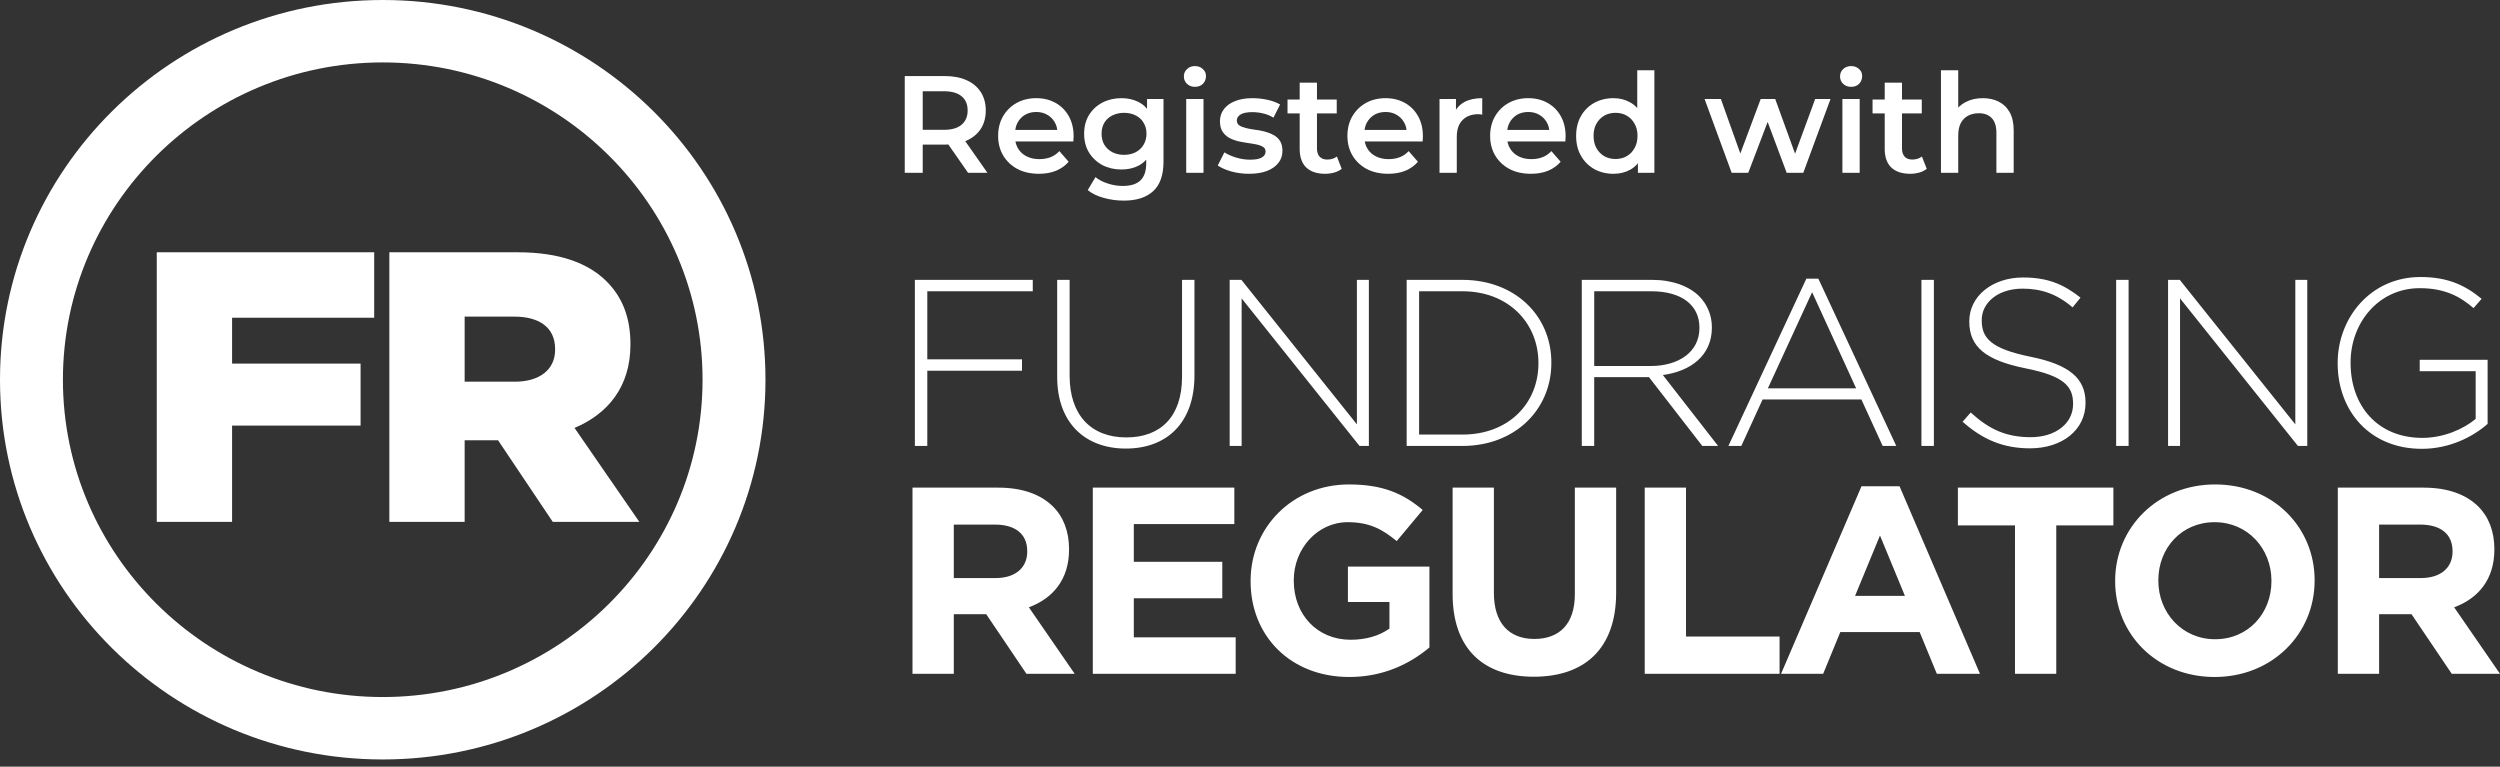 <svg width="150" height="46" viewBox="0 0 150 46" fill="none" xmlns="http://www.w3.org/2000/svg">
<rect x="0" y="0" width="150" height="46" fill="#333333" stroke="none"/>
<g clip-path="url(#clip0_3797_1024)">
<path fill-rule="evenodd" clip-rule="evenodd" d="M22.964 0C10.281 0 0 10.2 0 22.783C0 35.367 10.281 45.568 22.964 45.568C35.647 45.568 45.928 35.367 45.928 22.783C45.928 10.2 35.647 0 22.964 0ZM22.964 3.745C33.545 3.745 42.153 12.286 42.153 22.783C42.153 33.281 33.545 41.822 22.964 41.822C12.383 41.822 3.775 33.281 3.775 22.783C3.775 12.286 12.383 3.745 22.964 3.745Z" fill="white"/>
<path fill-rule="evenodd" clip-rule="evenodd" d="M9.406 15.137H22.451V19.066H13.925V21.816H21.635V25.537H13.925V31.314H9.406V15.137ZM30.884 22.902C32.398 22.902 33.307 22.163 33.307 20.984V20.938C33.307 19.644 32.352 18.997 30.861 18.997H27.879V22.902H30.884ZM23.361 15.137H31.07C33.563 15.137 35.286 15.784 36.382 16.871C37.336 17.818 37.826 19.043 37.826 20.638V20.684C37.826 23.18 36.498 24.821 34.471 25.675L38.361 31.314H33.167L29.883 26.415H27.879V31.314H23.361V15.137Z" fill="white"/>
<path fill-rule="evenodd" clip-rule="evenodd" d="M54.892 16.791H61.966V17.476H55.638V21.561H61.32V22.245H55.638V26.757H54.892V16.791ZM63.431 22.614V16.792H64.177V22.543C64.177 24.892 65.454 26.245 67.578 26.245C69.616 26.245 70.922 25.02 70.922 22.614V16.792H71.667V22.529C71.667 25.391 69.989 26.914 67.549 26.914C65.139 26.914 63.431 25.406 63.431 22.614ZM73.78 16.791H74.483L81.414 25.462V16.791H82.132V26.757H81.572L74.498 17.903V26.757H73.78V16.791ZM87.744 26.074C90.541 26.074 92.306 24.181 92.306 21.803V21.774C92.306 19.411 90.541 17.476 87.744 17.476H85.146V26.074H87.744ZM84.4 16.792H87.744C90.9 16.792 93.081 18.942 93.081 21.747V21.774C93.081 24.579 90.9 26.757 87.744 26.757H84.4V16.792ZM99.039 21.96C100.718 21.96 101.966 21.12 101.966 19.682V19.654C101.966 18.316 100.905 17.476 99.082 17.476H95.653V21.96H99.039ZM94.907 16.792H99.125C100.36 16.792 101.35 17.177 101.952 17.774C102.425 18.244 102.713 18.913 102.713 19.625V19.654C102.713 21.319 101.464 22.273 99.771 22.501L103.086 26.757H102.138L98.939 22.629H95.652V26.756H94.907V16.792H94.907ZM111.368 23.299L108.727 17.532L106.073 23.298H111.368V23.299ZM108.382 16.72H109.101L113.777 26.757H112.96L111.683 23.967H105.756L104.479 26.757H103.704L108.382 16.72ZM115.286 26.757H116.033V16.791H115.286V26.757ZM117.756 25.305L118.243 24.75C119.348 25.76 120.367 26.231 121.845 26.231C123.352 26.231 124.385 25.391 124.385 24.251V24.223C124.385 23.17 123.825 22.557 121.544 22.102C119.134 21.619 118.157 20.806 118.157 19.298V19.269C118.157 17.788 119.52 16.649 121.386 16.649C122.849 16.649 123.81 17.049 124.83 17.859L124.356 18.443C123.409 17.631 122.462 17.319 121.357 17.319C119.879 17.319 118.904 18.158 118.904 19.198V19.227C118.904 20.28 119.449 20.921 121.83 21.405C124.155 21.874 125.132 22.7 125.132 24.152V24.181C125.132 25.789 123.739 26.9 121.802 26.9C120.194 26.9 118.961 26.373 117.756 25.305ZM126.969 26.757H127.716V16.791H126.969L126.969 26.757ZM130.084 16.791H130.787L137.719 25.462V16.791H138.436V26.757H137.876L130.802 17.903V26.757H130.084V16.791ZM140.26 21.803V21.774C140.26 19.084 142.226 16.621 145.226 16.621C146.861 16.621 147.894 17.105 148.898 17.93L148.411 18.486C147.621 17.803 146.703 17.29 145.183 17.29C142.742 17.29 141.035 19.341 141.035 21.747V21.774C141.035 24.352 142.657 26.273 145.34 26.273C146.617 26.273 147.808 25.747 148.54 25.134V22.273H145.183V21.589H149.257V25.433C148.354 26.23 146.948 26.929 145.312 26.929C142.141 26.929 140.26 24.608 140.26 21.803Z" fill="white"/>
<path fill-rule="evenodd" clip-rule="evenodd" d="M59.736 34.684C60.942 34.684 61.634 34.045 61.634 33.103V33.071C61.634 32.018 60.895 31.475 59.688 31.475H57.228V34.684H59.736ZM54.75 29.258H59.897C61.329 29.258 62.438 29.656 63.178 30.39C63.806 31.012 64.143 31.89 64.143 32.944V32.976C64.143 34.779 63.162 35.911 61.731 36.438L64.481 40.427H61.586L59.173 36.852H57.228V40.427H54.75V29.258ZM65.569 29.258H74.06V31.444H68.029V33.71H73.337V35.896H68.029V38.241H74.141V40.427H65.569V29.258ZM75.036 34.875V34.843C75.036 31.667 77.529 29.067 80.938 29.067C82.966 29.067 84.189 29.609 85.362 30.598L83.803 32.465C82.933 31.747 82.16 31.331 80.859 31.331C79.057 31.331 77.626 32.911 77.626 34.81V34.843C77.626 36.885 79.041 38.385 81.035 38.385C81.936 38.385 82.741 38.161 83.367 37.715V36.119H80.875V33.997H85.765V38.848C84.606 39.821 83.014 40.619 80.955 40.619C77.449 40.619 75.036 38.178 75.036 34.875ZM87.157 35.64V29.258H89.634V35.577C89.634 37.396 90.552 38.337 92.063 38.337C93.574 38.337 94.491 37.428 94.491 35.655V29.258H96.969V35.56C96.969 38.943 95.055 40.603 92.03 40.603C89.007 40.603 87.157 38.928 87.157 35.64ZM98.683 29.258H101.16V38.193H106.774V40.427H98.683V29.258ZM114.295 35.752L112.799 32.13L111.304 35.752H114.295ZM111.689 29.177H113.973L118.798 40.427H116.209L115.179 37.922H110.419L109.39 40.427H106.864L111.689 29.177ZM120.9 31.523H117.474V29.258H126.803V31.523H123.376V40.427H120.899L120.9 31.523ZM136.287 34.875V34.843C136.287 32.928 134.872 31.331 132.878 31.331C130.882 31.331 129.5 32.896 129.5 34.81V34.843C129.5 36.757 130.915 38.354 132.909 38.354C134.904 38.354 136.287 36.789 136.287 34.875ZM126.909 34.875V34.843C126.909 31.667 129.435 29.067 132.909 29.067C136.384 29.067 138.877 31.635 138.877 34.81V34.843C138.877 38.018 136.351 40.619 132.878 40.619C129.404 40.619 126.909 38.05 126.909 34.875ZM145.255 34.684C146.461 34.684 147.153 34.045 147.153 33.103V33.071C147.153 32.018 146.412 31.475 145.206 31.475H142.746V34.684H145.255ZM140.269 29.258H145.416C146.847 29.258 147.957 29.656 148.697 30.39C149.324 31.012 149.662 31.89 149.662 32.944V32.976C149.662 34.779 148.681 35.911 147.249 36.438L150 40.427H147.105L144.691 36.852H142.746V40.427H140.269V29.258Z" fill="white"/>
<path d="M54.285 10.369V4.563H56.674C57.188 4.563 57.628 4.646 57.993 4.811C58.364 4.977 58.648 5.215 58.847 5.525C59.047 5.835 59.146 6.202 59.146 6.628C59.146 7.054 59.047 7.422 58.847 7.731C58.648 8.036 58.364 8.271 57.993 8.437C57.628 8.597 57.188 8.677 56.674 8.677H54.882L55.363 8.188V10.369H54.285ZM58.084 10.369L56.616 8.262H57.769L59.246 10.369H58.084ZM55.363 8.304L54.882 7.79H56.624C57.1 7.79 57.456 7.687 57.694 7.483C57.938 7.278 58.059 6.993 58.059 6.628C58.059 6.258 57.938 5.973 57.694 5.774C57.456 5.575 57.1 5.475 56.624 5.475H54.882L55.363 4.944V8.304Z" fill="white"/>
<path d="M62.335 10.427C61.843 10.427 61.412 10.331 61.041 10.137C60.676 9.938 60.391 9.667 60.187 9.324C59.987 8.981 59.888 8.591 59.888 8.155C59.888 7.712 59.985 7.322 60.178 6.985C60.377 6.642 60.648 6.374 60.991 6.18C61.34 5.987 61.735 5.89 62.178 5.89C62.609 5.89 62.993 5.984 63.331 6.172C63.668 6.36 63.933 6.625 64.127 6.968C64.32 7.311 64.417 7.715 64.417 8.179C64.417 8.224 64.415 8.273 64.409 8.329C64.409 8.384 64.406 8.437 64.401 8.486H60.709V7.798H63.853L63.447 8.013C63.452 7.759 63.4 7.535 63.289 7.342C63.178 7.148 63.026 6.996 62.833 6.885C62.645 6.775 62.426 6.719 62.178 6.719C61.923 6.719 61.699 6.775 61.506 6.885C61.318 6.996 61.168 7.151 61.058 7.35C60.953 7.543 60.9 7.773 60.9 8.038V8.204C60.9 8.47 60.961 8.705 61.083 8.909C61.204 9.114 61.376 9.272 61.597 9.382C61.818 9.493 62.072 9.548 62.36 9.548C62.609 9.548 62.833 9.509 63.032 9.432C63.231 9.355 63.408 9.233 63.563 9.067L64.119 9.706C63.92 9.938 63.668 10.118 63.364 10.245C63.065 10.367 62.722 10.427 62.335 10.427Z" fill="white"/>
<path d="M67.421 12.037C67.012 12.037 66.611 11.981 66.218 11.871C65.831 11.766 65.513 11.611 65.264 11.406L65.728 10.627C65.922 10.787 66.165 10.914 66.459 11.008C66.757 11.108 67.059 11.157 67.363 11.157C67.849 11.157 68.206 11.044 68.433 10.817C68.66 10.596 68.773 10.261 68.773 9.814V9.026L68.856 8.022L68.823 7.018V5.94H69.81V9.697C69.81 10.499 69.605 11.088 69.196 11.464C68.787 11.846 68.195 12.037 67.421 12.037ZM67.288 10.17C66.868 10.17 66.486 10.082 66.143 9.905C65.806 9.722 65.538 9.471 65.339 9.15C65.145 8.829 65.048 8.453 65.048 8.022C65.048 7.596 65.145 7.223 65.339 6.902C65.538 6.581 65.806 6.332 66.143 6.155C66.486 5.978 66.868 5.89 67.288 5.89C67.664 5.89 68.001 5.965 68.3 6.114C68.599 6.263 68.837 6.495 69.013 6.811C69.196 7.126 69.287 7.53 69.287 8.022C69.287 8.514 69.196 8.92 69.013 9.241C68.837 9.556 68.599 9.791 68.3 9.946C68.001 10.096 67.664 10.17 67.288 10.17ZM67.446 9.291C67.706 9.291 67.938 9.238 68.142 9.133C68.347 9.023 68.505 8.873 68.615 8.685C68.731 8.492 68.79 8.271 68.79 8.022C68.79 7.773 68.731 7.554 68.615 7.366C68.505 7.173 68.347 7.026 68.142 6.927C67.938 6.822 67.706 6.769 67.446 6.769C67.186 6.769 66.951 6.822 66.741 6.927C66.536 7.026 66.376 7.173 66.259 7.366C66.149 7.554 66.094 7.773 66.094 8.022C66.094 8.271 66.149 8.492 66.259 8.685C66.376 8.873 66.536 9.023 66.741 9.133C66.951 9.238 67.186 9.291 67.446 9.291Z" fill="white"/>
<path d="M71.173 10.369V5.94H72.21V10.369H71.173ZM71.696 5.21C71.502 5.21 71.342 5.149 71.215 5.027C71.093 4.905 71.032 4.759 71.032 4.587C71.032 4.411 71.093 4.264 71.215 4.148C71.342 4.026 71.502 3.965 71.696 3.965C71.889 3.965 72.047 4.023 72.168 4.14C72.296 4.25 72.359 4.391 72.359 4.563C72.359 4.745 72.299 4.9 72.177 5.027C72.055 5.149 71.895 5.21 71.696 5.21Z" fill="white"/>
<path d="M74.94 10.427C74.569 10.427 74.213 10.38 73.87 10.286C73.532 10.187 73.264 10.068 73.065 9.93L73.463 9.142C73.662 9.269 73.9 9.374 74.177 9.457C74.453 9.54 74.73 9.581 75.006 9.581C75.332 9.581 75.567 9.537 75.711 9.449C75.861 9.36 75.935 9.241 75.935 9.092C75.935 8.97 75.885 8.879 75.786 8.818C75.686 8.752 75.556 8.702 75.396 8.669C75.236 8.636 75.056 8.605 74.857 8.578C74.663 8.55 74.467 8.514 74.268 8.47C74.074 8.42 73.897 8.351 73.737 8.262C73.576 8.168 73.447 8.044 73.347 7.889C73.248 7.734 73.198 7.53 73.198 7.275C73.198 6.993 73.278 6.75 73.438 6.545C73.599 6.335 73.823 6.175 74.11 6.064C74.403 5.948 74.749 5.89 75.147 5.89C75.446 5.89 75.747 5.923 76.051 5.989C76.356 6.056 76.607 6.15 76.806 6.271L76.408 7.06C76.198 6.932 75.985 6.847 75.769 6.802C75.559 6.753 75.349 6.728 75.139 6.728C74.824 6.728 74.589 6.775 74.434 6.869C74.284 6.963 74.21 7.082 74.21 7.225C74.21 7.358 74.26 7.458 74.359 7.524C74.459 7.59 74.589 7.643 74.749 7.682C74.909 7.72 75.086 7.754 75.28 7.781C75.479 7.803 75.675 7.839 75.869 7.889C76.062 7.939 76.239 8.008 76.4 8.096C76.566 8.179 76.698 8.298 76.798 8.453C76.897 8.608 76.947 8.81 76.947 9.059C76.947 9.335 76.864 9.576 76.698 9.78C76.538 9.985 76.308 10.145 76.01 10.261C75.711 10.372 75.355 10.427 74.94 10.427Z" fill="white"/>
<path d="M79.508 10.427C79.021 10.427 78.645 10.303 78.379 10.054C78.114 9.8 77.981 9.426 77.981 8.934V4.961H79.018V8.909C79.018 9.12 79.071 9.283 79.176 9.399C79.286 9.515 79.438 9.573 79.632 9.573C79.864 9.573 80.058 9.512 80.213 9.391L80.503 10.129C80.381 10.228 80.232 10.303 80.055 10.353C79.878 10.403 79.696 10.427 79.508 10.427ZM77.251 6.802V5.973H80.204V6.802H77.251Z" fill="white"/>
<path d="M83.292 10.427C82.8 10.427 82.369 10.331 81.998 10.137C81.633 9.938 81.349 9.667 81.144 9.324C80.945 8.981 80.845 8.591 80.845 8.155C80.845 7.712 80.942 7.322 81.135 6.985C81.335 6.642 81.606 6.374 81.948 6.18C82.297 5.987 82.692 5.89 83.135 5.89C83.566 5.89 83.95 5.984 84.288 6.172C84.625 6.36 84.891 6.625 85.084 6.968C85.278 7.311 85.374 7.715 85.374 8.179C85.374 8.224 85.372 8.273 85.366 8.329C85.366 8.384 85.363 8.437 85.358 8.486H81.666V7.798H84.81L84.404 8.013C84.409 7.759 84.357 7.535 84.246 7.342C84.136 7.148 83.984 6.996 83.79 6.885C83.602 6.775 83.384 6.719 83.135 6.719C82.88 6.719 82.656 6.775 82.463 6.885C82.275 6.996 82.126 7.151 82.015 7.35C81.91 7.543 81.857 7.773 81.857 8.038V8.204C81.857 8.47 81.918 8.705 82.04 8.909C82.161 9.114 82.333 9.272 82.554 9.382C82.775 9.493 83.03 9.548 83.317 9.548C83.566 9.548 83.79 9.509 83.989 9.432C84.188 9.355 84.365 9.233 84.52 9.067L85.076 9.706C84.877 9.938 84.625 10.118 84.321 10.245C84.022 10.367 83.68 10.427 83.292 10.427Z" fill="white"/>
<path d="M86.371 10.369V5.94H87.358V7.159L87.242 6.802C87.374 6.504 87.582 6.277 87.864 6.122C88.151 5.967 88.508 5.89 88.934 5.89V6.877C88.89 6.866 88.848 6.86 88.809 6.86C88.771 6.855 88.732 6.852 88.693 6.852C88.301 6.852 87.988 6.968 87.756 7.201C87.524 7.427 87.407 7.767 87.407 8.221V10.369H86.371Z" fill="white"/>
<path d="M91.855 10.427C91.363 10.427 90.931 10.331 90.561 10.137C90.196 9.938 89.911 9.667 89.707 9.324C89.507 8.981 89.408 8.591 89.408 8.155C89.408 7.712 89.505 7.322 89.698 6.985C89.897 6.642 90.168 6.374 90.511 6.18C90.86 5.987 91.255 5.89 91.698 5.89C92.129 5.89 92.513 5.984 92.85 6.172C93.188 6.36 93.453 6.625 93.647 6.968C93.84 7.311 93.937 7.715 93.937 8.179C93.937 8.224 93.934 8.273 93.929 8.329C93.929 8.384 93.926 8.437 93.921 8.486H90.229V7.798H93.373L92.967 8.013C92.972 7.759 92.92 7.535 92.809 7.342C92.698 7.148 92.546 6.996 92.353 6.885C92.165 6.775 91.946 6.719 91.698 6.719C91.443 6.719 91.219 6.775 91.025 6.885C90.838 6.996 90.688 7.151 90.578 7.35C90.472 7.543 90.42 7.773 90.42 8.038V8.204C90.42 8.47 90.481 8.705 90.603 8.909C90.724 9.114 90.896 9.272 91.117 9.382C91.338 9.493 91.592 9.548 91.88 9.548C92.129 9.548 92.353 9.509 92.552 9.432C92.751 9.355 92.928 9.233 93.083 9.067L93.639 9.706C93.439 9.938 93.188 10.118 92.884 10.245C92.585 10.367 92.242 10.427 91.855 10.427Z" fill="white"/>
<path d="M96.808 10.427C96.382 10.427 95.998 10.333 95.655 10.145C95.318 9.952 95.052 9.686 94.859 9.349C94.665 9.012 94.568 8.614 94.568 8.155C94.568 7.695 94.665 7.297 94.859 6.96C95.052 6.623 95.318 6.36 95.655 6.172C95.998 5.984 96.382 5.89 96.808 5.89C97.178 5.89 97.51 5.973 97.803 6.139C98.097 6.299 98.329 6.545 98.5 6.877C98.672 7.209 98.757 7.635 98.757 8.155C98.757 8.669 98.674 9.095 98.509 9.432C98.343 9.764 98.113 10.013 97.82 10.179C97.527 10.345 97.19 10.427 96.808 10.427ZM96.932 9.54C97.181 9.54 97.403 9.485 97.596 9.374C97.795 9.263 97.953 9.103 98.069 8.893C98.191 8.683 98.251 8.437 98.251 8.155C98.251 7.867 98.191 7.621 98.069 7.416C97.953 7.206 97.795 7.046 97.596 6.935C97.403 6.824 97.181 6.769 96.932 6.769C96.684 6.769 96.46 6.824 96.26 6.935C96.067 7.046 95.909 7.206 95.788 7.416C95.671 7.621 95.614 7.867 95.614 8.155C95.614 8.437 95.671 8.683 95.788 8.893C95.909 9.103 96.067 9.263 96.26 9.374C96.46 9.485 96.684 9.54 96.932 9.54ZM98.276 10.369V9.324L98.318 8.146L98.235 6.968V4.214H99.263V10.369H98.276Z" fill="white"/>
<path d="M103.9 10.369L102.274 5.94H103.253L104.646 9.847H104.182L105.642 5.94H106.513L107.931 9.847H107.475L108.91 5.94H109.831L108.197 10.369H107.201L105.907 6.91H106.214L104.895 10.369H103.9Z" fill="white"/>
<path d="M110.544 10.369V5.94H111.581V10.369H110.544ZM111.066 5.21C110.873 5.21 110.712 5.149 110.585 5.027C110.464 4.905 110.403 4.759 110.403 4.587C110.403 4.411 110.464 4.264 110.585 4.148C110.712 4.026 110.873 3.965 111.066 3.965C111.26 3.965 111.418 4.023 111.539 4.14C111.666 4.25 111.73 4.391 111.73 4.563C111.73 4.745 111.669 4.9 111.548 5.027C111.426 5.149 111.266 5.21 111.066 5.21Z" fill="white"/>
<path d="M114.609 10.427C114.122 10.427 113.746 10.303 113.481 10.054C113.215 9.8 113.083 9.426 113.083 8.934V4.961H114.12V8.909C114.12 9.12 114.172 9.283 114.277 9.399C114.388 9.515 114.54 9.573 114.734 9.573C114.966 9.573 115.159 9.512 115.314 9.391L115.605 10.129C115.483 10.228 115.334 10.303 115.157 10.353C114.98 10.403 114.797 10.427 114.609 10.427ZM112.353 6.802V5.973H115.306V6.802H112.353Z" fill="white"/>
<path d="M118.971 5.89C119.325 5.89 119.64 5.959 119.917 6.097C120.199 6.236 120.42 6.448 120.58 6.736C120.741 7.018 120.821 7.383 120.821 7.831V10.369H119.784V7.964C119.784 7.571 119.69 7.278 119.502 7.084C119.319 6.891 119.062 6.794 118.73 6.794C118.487 6.794 118.271 6.844 118.083 6.943C117.895 7.043 117.749 7.192 117.644 7.391C117.544 7.585 117.494 7.831 117.494 8.13V10.369H116.458V4.214H117.494V7.134L117.27 6.769C117.425 6.487 117.649 6.271 117.942 6.122C118.241 5.967 118.584 5.89 118.971 5.89Z" fill="white"/>
</g>
<defs>
<clipPath id="clip0_3797_1024">
<rect width="150" height="46" fill="white"/>
</clipPath>
</defs>
</svg>
